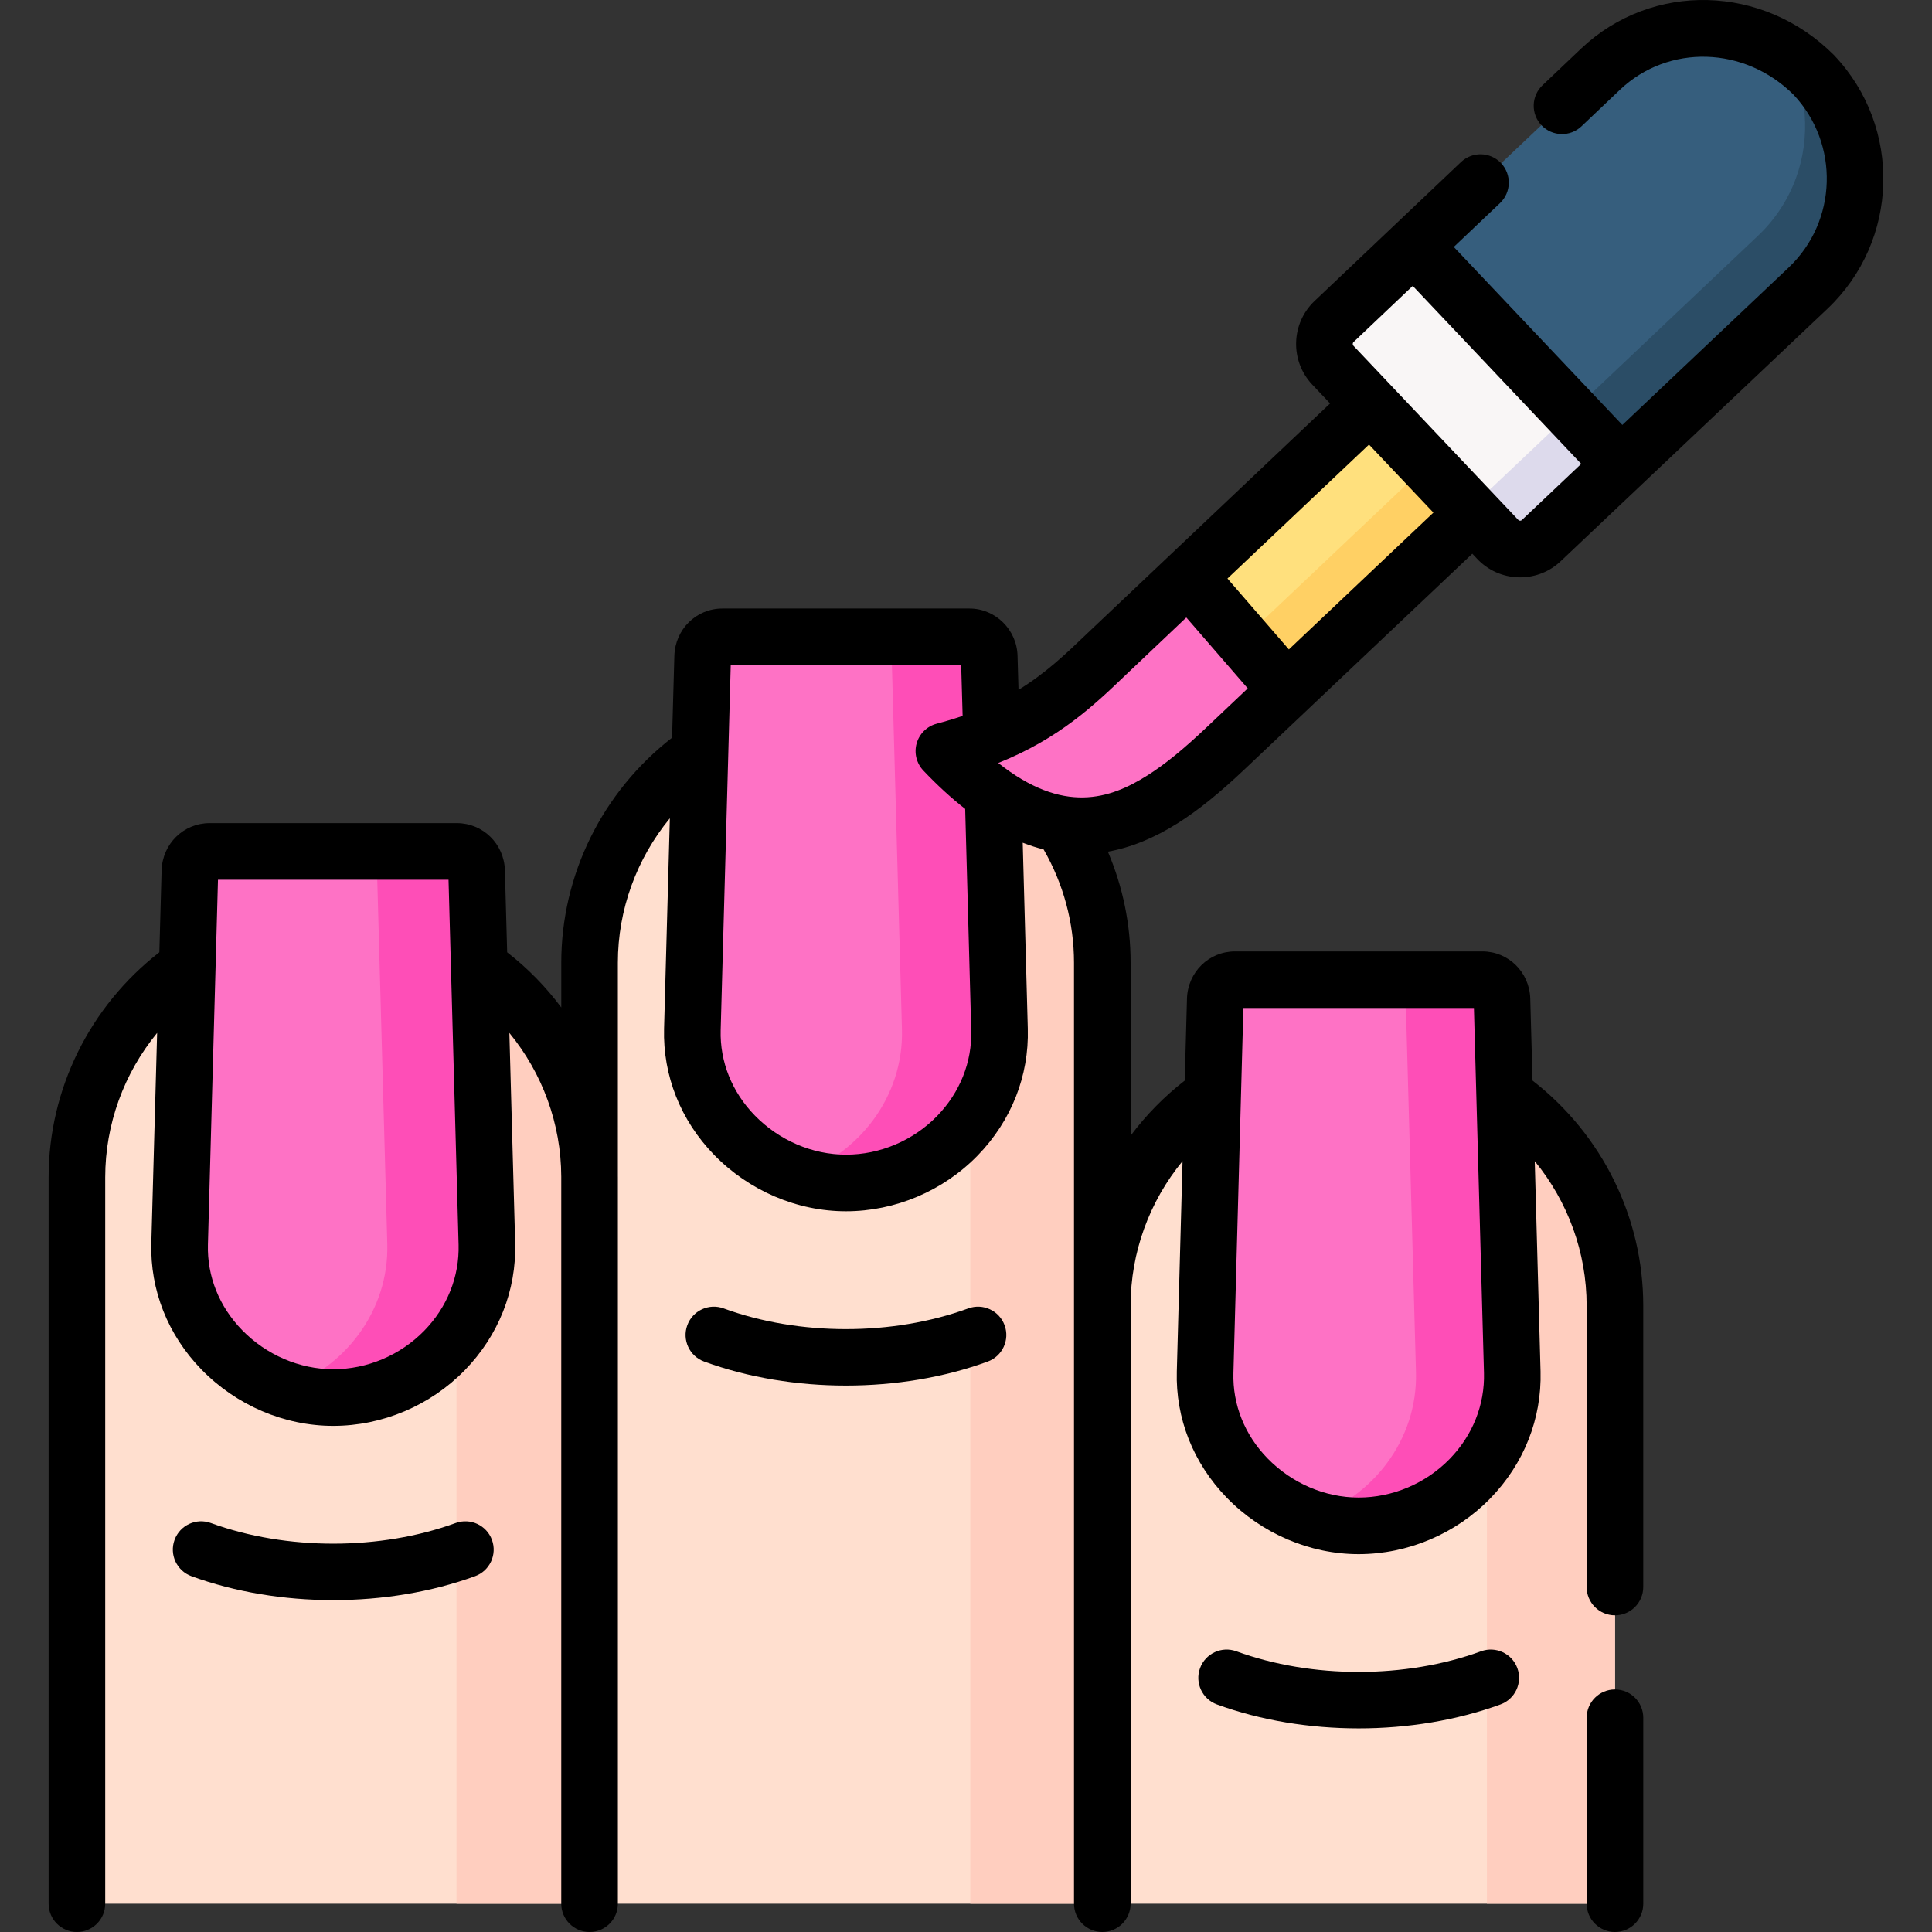 <svg xmlns="http://www.w3.org/2000/svg" id="Layer_1" height="512" viewBox="0 0 511.92 511.92" width="512"><rect x="0" y="0" width="511.92" height="511.92" fill="#333333" stroke="none"/><g><g><path clip-rule="evenodd" d="m88.302 370.312c-21.515 0-41.328-17.83-40.705-40.706l2.041-73.446c-17.66 12.302-29.253 32.74-29.253 55.786v192.474h135.834v-192.474c0-23.018-11.594-43.484-29.253-55.758l2.041 73.418c.595 22.366-18.311 40.706-40.705 40.706z" fill="#ffdfcf" fill-rule="evenodd"></path></g><g><path clip-rule="evenodd" d="m359.998 404.3c-21.486 0-41.328-17.83-40.676-40.706l2.013-73.418c-17.66 12.302-29.253 32.74-29.253 55.758v158.486h135.834v-158.486c0-23.018-11.593-43.456-29.225-55.758l2.013 73.418c.594 22.365-18.312 40.706-40.706 40.706z" fill="#ffdfcf" fill-rule="evenodd"></path></g><g><path clip-rule="evenodd" d="m262.12 173.983c-.057-2.891-2.353-5.244-5.216-5.244h-65.508c-2.863 0-5.131 2.353-5.216 5.244l-.709 25.342-2.013 73.446c-.624 22.847 19.19 40.678 40.705 40.678 22.365 0 41.3-18.312 40.676-40.678-1.359-49.493-.934-33.818-2.719-98.788z" fill="#fe72c5" fill-rule="evenodd"></path></g><g><path clip-rule="evenodd" d="m292.081 504.42v-158.486-90.851c0-23.018-11.594-43.456-29.253-55.758l1.219 44.703.794 28.744c.624 22.366-18.311 40.678-40.676 40.678-4.422 0-8.759-.737-12.841-2.126-15.93-5.386-28.374-20.381-27.864-38.552l2.013-73.446c-17.631 12.302-29.253 32.74-29.253 55.758v56.864 192.472z" fill="#ffdfcf" fill-rule="evenodd"></path></g><g><path clip-rule="evenodd" d="m156.219 504.42v-192.474c0-23.018-11.594-43.484-29.253-55.758l2.041 73.418c.255 9.213-2.806 17.745-8.05 24.577v78.039 72.199h35.262z" fill="#ffcebf" fill-rule="evenodd"></path></g><g><path clip-rule="evenodd" d="m292.081 504.42v-158.486-90.851c0-17.547-6.746-33.619-17.801-45.695-.85.085-1.729.113-2.636.113-1.899 0-3.855-.227-5.868-.652-.879-.198-1.786-.454-2.693-.765l.964 35.944.794 28.744c.255 9.014-2.693 17.377-7.738 24.151v49.011 29.339 129.147z" fill="#ffcebf" fill-rule="evenodd"></path></g><g><path clip-rule="evenodd" d="m427.915 504.42v-158.486c0-23.018-11.593-43.456-29.225-55.758l2.013 73.418c.227 8.391-2.296 16.214-6.718 22.706v79.456 38.665h33.93z" fill="#ffcebf" fill-rule="evenodd"></path></g><g><path clip-rule="evenodd" d="m262.12 173.983c-.057-2.891-2.353-5.244-5.216-5.244h-25.852c2.863 0 5.131 2.353 5.216 5.244l.397 14.343c.765 28.148 1.531 56.297 2.324 84.445.482 17.83-11.452 33.109-27.666 38.552 4.082 1.389 8.419 2.126 12.841 2.126 22.365 0 41.3-18.312 40.676-40.678-.906-32.939-1.813-65.878-2.72-98.788z" fill="#fe4eb7" fill-rule="evenodd"></path></g><g><path clip-rule="evenodd" d="m397.982 264.805c-.085-2.863-2.353-5.216-5.216-5.216h-65.508c-2.891 0-5.159 2.353-5.244 5.216l-.68 25.37-2.013 73.418c-.652 22.876 19.19 40.706 40.676 40.706 22.393 0 41.3-18.34 40.705-40.706l-2.013-73.418z" fill="#fe72c5" fill-rule="evenodd"></path></g><g><path clip-rule="evenodd" d="m121.042 225.602h-65.479c-2.891 0-5.159 2.353-5.244 5.216l-.68 25.342-2.041 73.446c-.624 22.876 19.19 40.706 40.705 40.706 22.393 0 41.3-18.34 40.705-40.706l-2.041-73.418-.68-25.37c-.086-2.863-2.354-5.216-5.245-5.216z" fill="#fe72c5" fill-rule="evenodd"></path></g><g><path clip-rule="evenodd" d="m100.293 245.076 2.324 84.53c.482 17.745-11.31 32.967-27.411 38.466 4.195 1.446 8.589 2.239 13.096 2.239 13.181 0 25.143-6.35 32.655-16.129 5.244-6.832 8.305-15.364 8.05-24.577l-2.041-73.418-.68-25.37c-.085-2.863-2.353-5.216-5.244-5.216h-26.362c2.863 0 5.159 2.353 5.216 5.216z" fill="#fe4eb7" fill-rule="evenodd"></path></g><g><path clip-rule="evenodd" d="m372.867 279.234 2.324 84.36c.482 17.915-11.537 33.222-27.836 38.637 4.053 1.332 8.305 2.069 12.642 2.069 14.003 0 26.645-7.172 33.987-18 4.422-6.491 6.945-14.315 6.718-22.706l-2.013-73.418-.709-25.37c-.085-2.863-2.353-5.216-5.216-5.216h-25.511c2.863 0 5.159 2.353 5.216 5.216z" fill="#fe4eb7" fill-rule="evenodd"></path></g><g><path d="m224.15 367.136c-12.992 0-25.984-2.122-37.572-6.365-3.89-1.424-5.888-5.732-4.464-9.621 1.424-3.891 5.732-5.89 9.621-4.464 19.994 7.32 44.835 7.32 64.829 0 3.889-1.423 8.198.574 9.621 4.464 1.424 3.889-.574 8.197-4.464 9.621-11.586 4.244-24.579 6.365-37.571 6.365z"></path></g><g><path clip-rule="evenodd" d="m409.972 117.601-8.135-21.629-19.247-7.313-67.718 64.12 6.406 21.034 19.7 9.099z" fill="#ffe07d" fill-rule="evenodd"></path></g><g><path clip-rule="evenodd" d="m340.978 182.912-26.107-30.133c-6.378 6.038-12.784 12.104-19.162 18.142-10.8 10.233-21.259 21.685-45.609 28.092 23.3 24.605 41.725 23.018 57.939 12.784 5.868-3.713 11.452-8.532 16.866-13.663z" fill="#fe93d3" fill-rule="evenodd"></path></g><g><path clip-rule="evenodd" d="m308.04 211.797c11.565-7.285 21.855-18.397 31.776-27.78l1.162-1.106-8.022-9.241-3.657-4.224-3.061 2.891c-11.905 11.254-25.37 26.419-43.143 26.986-8.589.283-14.513.709-21.543-4.054-3.458 1.389-7.257 2.636-11.452 3.742 10.63 11.254 20.267 17.036 29.14 18.992 2.438.539 4.819.794 7.115.822 7.739.002 14.91-2.748 21.685-7.028z" fill="#fe72c5" fill-rule="evenodd"></path></g><g><path clip-rule="evenodd" d="m340.978 182.912 68.994-65.311-12.104-13.096-68.568 64.942 3.656 4.224z" fill="#ffd064" fill-rule="evenodd"></path></g><g><path clip-rule="evenodd" d="m480.61 19.861c-8.731-9.213-20.891-13.351-32.711-12.274l-1.871.227c-7.965 1.106-15.647 4.592-21.911 10.488l-49.492 46.858 23.159 36.511 31.804 21.544 49.492-46.857c4.564-4.337 7.88-9.496 9.949-15.052 4.365-11.792 3.005-25.314-4.167-36.114-1.247-1.872-2.664-3.658-4.252-5.331z" fill="#365e7d" fill-rule="evenodd"></path></g><g><path clip-rule="evenodd" d="m429.588 123.214 49.492-46.857c4.564-4.337 7.88-9.496 9.949-15.052 4.365-11.792 3.005-25.314-4.167-36.114-1.247-1.871-2.664-3.657-4.252-5.329-2.268-2.409-4.762-4.45-7.455-6.151 5.839 10.318 6.69 22.734 2.665 33.648-2.069 5.556-5.386 10.715-9.949 15.052l-49.492 46.857z" fill="#2b4d66" fill-rule="evenodd"></path></g><g><path clip-rule="evenodd" d="m429.588 123.214-54.963-58.054-21.146 20.041c-3.26 3.09-3.401 8.306-.312 11.565l8.135 8.617 27.382 28.914 8.164 8.617c3.09 3.288 8.305 3.43 11.565.312z" fill="#f9f6f6" fill-rule="evenodd"></path></g><g><path clip-rule="evenodd" d="m408.413 143.226 21.174-20.013-13.209-13.947-21.146 20.013c-3.26 3.09-8.419 2.976-11.537-.227h.028l4.961 5.244 8.164 8.617c3.09 3.29 8.305 3.432 11.565.313z" fill="#dddaec" fill-rule="evenodd"></path></g><path clip-rule="evenodd" d="m340.978 182.912-26.107-30.133c-6.378 6.038-12.784 12.104-19.162 18.142-10.8 10.233-21.259 21.685-45.609 28.092 23.3 24.605 41.725 23.018 57.939 12.784 5.868-3.713 11.452-8.532 16.866-13.663z" fill="#fe72c5" fill-rule="evenodd"></path><g><path d="m392.435 437.535c-20.013 7.302-44.859 7.301-64.842.001-3.89-1.422-8.197.58-9.618 4.471s.58 8.197 4.471 9.618c11.58 4.23 24.565 6.345 37.557 6.345 12.988 0 25.983-2.115 37.574-6.344 3.891-1.42 5.895-5.725 4.475-9.616s-5.729-5.893-9.617-4.475z"></path><path d="m427.915 447.654c-4.142 0-7.5 3.358-7.5 7.5v49.267c0 4.142 3.358 7.5 7.5 7.5s7.5-3.358 7.5-7.5v-49.267c0-4.142-3.358-7.5-7.5-7.5z"></path><g><path d="m120.739 403.547c-20.006 7.299-44.865 7.3-64.873 0-3.891-1.42-8.196.584-9.616 4.475-1.419 3.892.584 8.197 4.475 9.617 11.59 4.228 24.584 6.342 37.578 6.342s25.988-2.114 37.577-6.342c3.892-1.42 5.895-5.725 4.476-9.617-1.421-3.891-5.727-5.893-9.617-4.475z"></path><path d="m486.057 14.705c-.047-.049-.095-.099-.144-.147-18.732-18.733-48.14-19.483-66.962-1.693l-10.233 9.723c-3.003 2.853-3.124 7.601-.271 10.603 2.854 3.003 7.602 3.125 10.603.271l10.218-9.709c12.842-12.136 33.012-11.541 45.966 1.339 12.238 13.007 11.659 33.539-1.309 45.816l-44.058 41.692-44.657-47.169 12.237-11.612c3.004-2.851 3.129-7.598.278-10.603-2.851-3.003-7.598-3.129-10.603-.278l-38.803 36.819c-6.275 5.949-6.543 15.893-.599 22.165l4.714 4.98s-63.578 60.191-64.429 61.007c-5.528 5.299-10.886 10.433-18.129 14.878l-.256-8.951c-.136-6.946-5.84-12.597-12.714-12.597h-65.507c-6.922 0-12.506 5.501-12.713 12.535l-.606 21.694c-18.449 14.31-29.358 36.313-29.358 59.615v11.862c-4.058-5.439-8.863-10.37-14.338-14.618l-.599-21.731c-.208-7.005-5.804-12.493-12.741-12.493h-65.481c-6.937 0-12.533 5.488-12.741 12.509l-.598 21.716c-18.438 14.307-29.34 36.312-29.34 59.623v192.47c0 4.142 3.358 7.5 7.5 7.5s7.5-3.358 7.5-7.5v-192.471c0-14.072 4.97-27.557 13.752-38.26l-1.536 55.711c-.339 12.439 4.377 24.328 13.28 33.477 9.236 9.491 21.964 14.934 34.922 14.934 13.025 0 25.735-5.38 34.869-14.761 8.931-9.172 13.666-21.12 13.333-33.651l-1.535-55.71c8.746 10.658 13.708 24.076 13.749 38.083v192.647c0 4.142 3.358 7.5 7.5 7.5h.002s.001 0 .002 0c4.142 0 7.5-3.358 7.5-7.5v-192.47c0-.089-.004-.178-.004-.267v-56.6c0-14.07 4.977-27.556 13.771-38.261l-1.528 55.745c-.339 12.423 4.374 24.3 13.272 33.444 9.238 9.493 21.969 14.938 34.93 14.938 13.037 0 25.754-5.388 34.891-14.782 8.915-9.167 13.632-21.101 13.283-33.6l-1.346-49.272c1.845.724 3.69 1.314 5.536 1.778 5.272 9.154 8.053 19.463 8.053 30.01v249.337c0 4.142 3.358 7.5 7.5 7.5h.001c4.142 0 7.5-3.358 7.5-7.5v-158.49c0-14.079 4.974-27.567 13.761-38.267l-1.519 55.717c-.354 12.427 4.349 24.312 13.244 33.464 9.238 9.505 21.969 14.956 34.93 14.956 13.026 0 25.735-5.38 34.87-14.762 8.931-9.172 13.666-21.12 13.332-33.651l-1.535-55.718c8.779 10.697 13.748 24.182 13.748 38.26v74.58c0 4.142 3.358 7.5 7.5 7.5s7.5-3.358 7.5-7.5v-74.58c0-23.321-10.901-45.326-29.336-59.619l-.599-21.728c-.208-7.005-5.792-12.493-12.712-12.493h-65.508c-6.936 0-12.533 5.488-12.741 12.511l-.592 21.718c-5.473 4.246-10.287 9.166-14.344 14.604v-45.84c0-10.161-2.065-20.141-6.022-29.417 6.123-1.103 12.279-3.61 18.491-7.531 5.522-3.495 11.078-7.984 18.012-14.555l60.057-56.863 1.262 1.333c2.875 3.061 6.778 4.808 10.988 4.92.144.003.287.005.43.005 4.049 0 7.868-1.527 10.768-4.302l20.901-19.778c.091-.079.186-.152.275-.236.084-.08.158-.166.238-.249l49.254-46.608c19.002-17.987 19.818-48.086 1.823-67.096zm-373.632 337.881c-6.328 6.499-15.12 10.226-24.123 10.226-8.933 0-17.744-3.789-24.172-10.396-6.054-6.222-9.263-14.25-9.036-22.604l2.664-96.71h61.087l2.664 96.704c.226 8.443-3.001 16.533-9.084 22.78zm135.877-56.878c-6.329 6.508-15.126 10.24-24.137 10.24-8.936 0-17.749-3.791-24.18-10.399-6.049-6.217-9.255-14.234-9.028-22.573l2.664-96.738h61.061l.385 13.445c-2.147.738-4.429 1.433-6.873 2.076-2.562.674-4.578 2.649-5.305 5.197-.726 2.547-.054 5.289 1.767 7.213 3.707 3.915 7.401 7.293 11.087 10.168l1.602 58.642c.234 8.42-2.978 16.492-9.043 22.729zm78.517 68.09 2.636-96.708h61.086l2.664 96.704c.225 8.443-3.001 16.533-9.084 22.78-6.328 6.499-15.121 10.226-24.123 10.226-8.932 0-17.743-3.794-24.173-10.411-6.045-6.221-9.244-14.24-9.006-22.591zm-7.072-171.108c-6.202 5.877-11.05 9.815-15.71 12.765-9.961 6.287-22.302 10.381-39.527-3.286 16.205-6.494 25.494-15.397 33.875-23.432.83-.796 15.951-15.123 15.951-15.123l16.276 18.786zm21.767-20.613-16.275-18.784 37.502-35.494 12.458 13.155 4.609 4.869zm61.715-34.27c-.123.118-.279.182-.459.169-.185-.005-.338-.071-.475-.217l-6.385-6.745c-.018-.019-.033-.04-.051-.059l-10.133-10.7-27.115-28.647c-.241-.253-.227-.722.031-.966l15.687-14.885 44.643 47.154z"></path></g></g></g></svg>